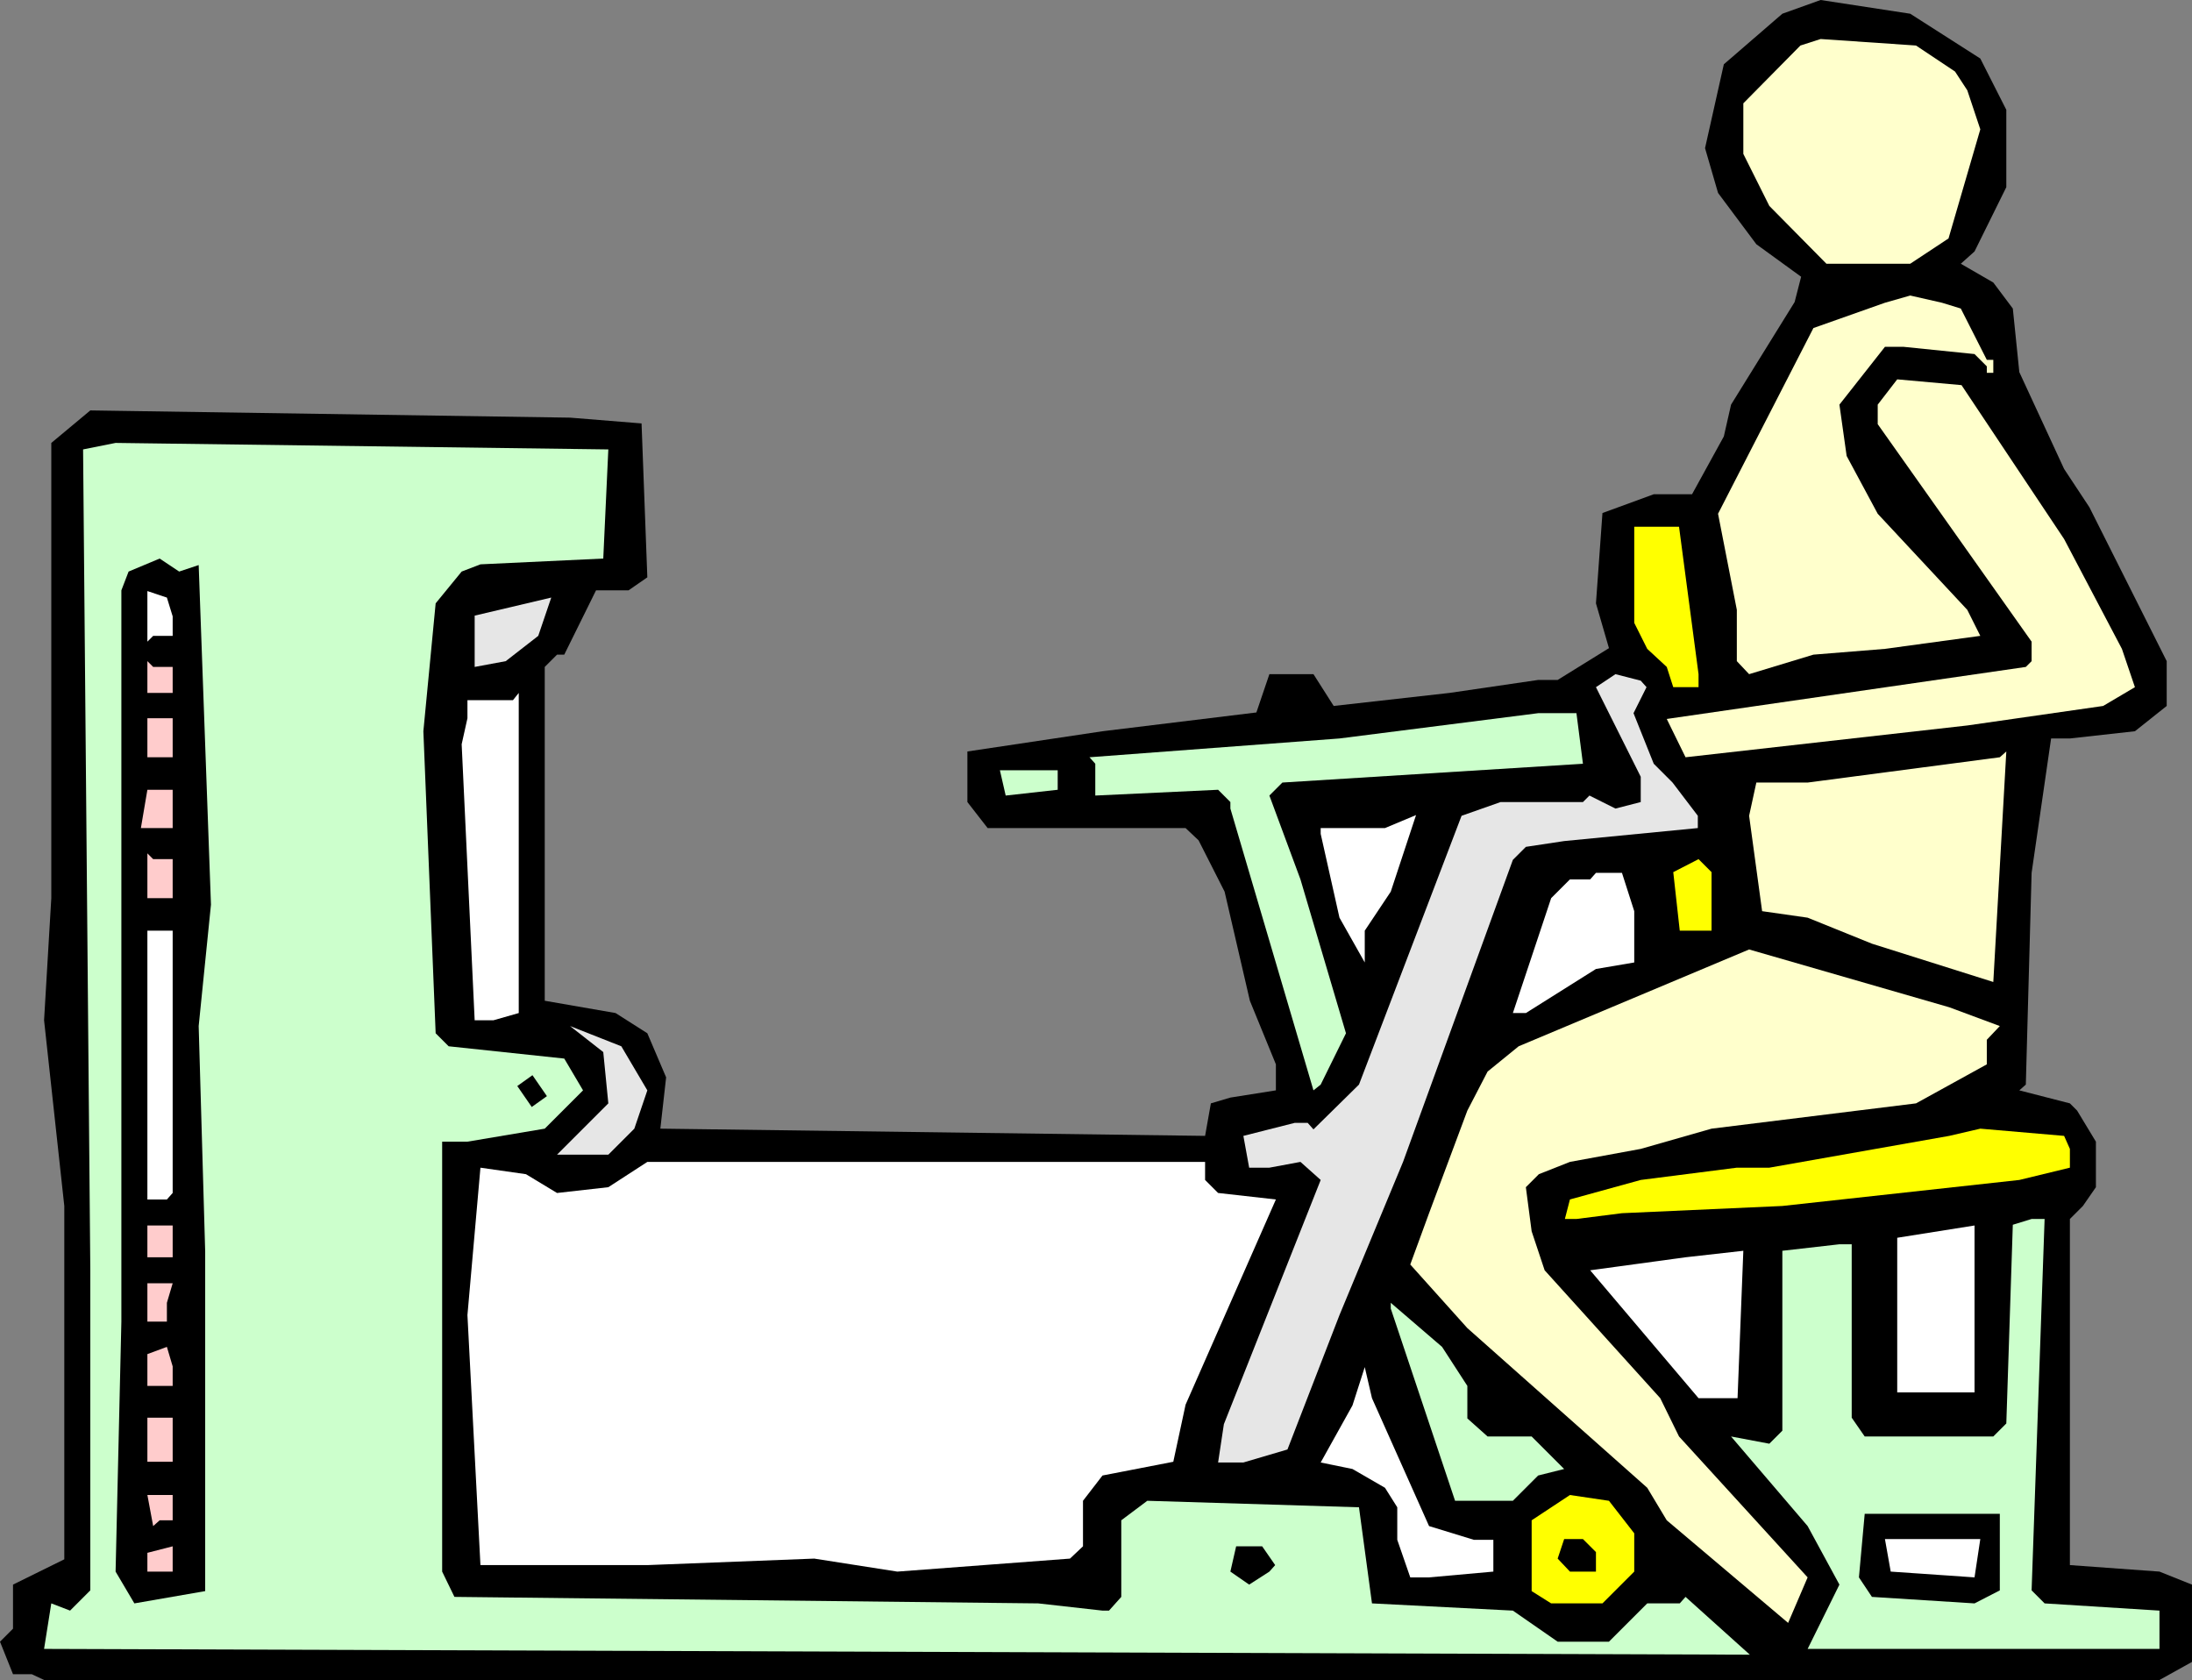 <?xml version="1.0" encoding="UTF-8" standalone="no"?>
<svg
   version="1.0"
   width="129.724mm"
   height="99.42mm"
   id="svg43"
   sodipodi:docname="Back 21.wmf"
   xmlns:inkscape="http://www.inkscape.org/namespaces/inkscape"
   xmlns:sodipodi="http://sodipodi.sourceforge.net/DTD/sodipodi-0.dtd"
   xmlns="http://www.w3.org/2000/svg"
   xmlns:svg="http://www.w3.org/2000/svg">
  <rect width="100%" height="100%" fill="#808080" stroke="none"/>
  <sodipodi:namedview
     id="namedview43"
     pagecolor="#ffffff"
     bordercolor="#000000"
     borderopacity="0.25"
     inkscape:showpageshadow="2"
     inkscape:pageopacity="0.0"
     inkscape:pagecheckerboard="0"
     inkscape:deskcolor="#d1d1d1"
     inkscape:document-units="mm" />
  <defs
     id="defs1">
    <pattern
       id="WMFhbasepattern"
       patternUnits="userSpaceOnUse"
       width="6"
       height="6"
       x="0"
       y="0" />
  </defs>
  <path
     style="fill:#000000;fill-opacity:1;fill-rule:evenodd;stroke:none"
     d="m 442.945,13.091 5.818,11.475 v 17.293 l -7.11,14.384 -3.07,2.747 7.272,4.202 4.363,5.818 1.454,14.222 10.019,21.657 5.656,8.566 17.291,34.424 v 10.02 l -7.11,5.657 -14.544,1.616 h -4.202 l -4.363,30.061 -1.293,47.354 -1.454,1.293 11.312,2.909 1.616,1.616 4.202,6.95 v 10.182 l -2.909,4.202 -2.909,2.909 v 77.414 l 20.038,1.455 7.272,2.909 v 17.293 l -7.272,4.04 H 9.858 L 7.11,374.466 H 2.909 L 0,367.193 l 2.909,-2.909 v -9.859 L 14.382,348.769 V 269.739 L 9.858,228.203 11.474,200.89 V 99.071 l 8.726,-7.273 107.302,1.616 15.998,1.293 1.293,34.424 -4.202,2.909 h -7.272 l -7.11,14.384 h -1.616 l -2.747,2.747 v 74.667 l 15.837,2.747 7.11,4.525 4.202,9.859 -1.293,11.475 121.846,1.616 1.293,-7.273 4.363,-1.293 10.181,-1.616 v -5.818 l -5.818,-14.222 -5.656,-24.404 -5.818,-11.475 -2.909,-2.747 h -44.278 l -4.525,-5.818 v -11.313 l 30.219,-4.525 34.421,-4.202 2.909,-8.566 h 9.858 l 4.525,7.111 25.856,-2.909 19.877,-2.909 h 4.363 l 11.474,-7.111 -2.909,-10.02 1.454,-20.202 11.474,-4.202 h 8.565 l 7.11,-12.929 1.616,-7.111 14.221,-22.95 1.454,-5.657 -10.019,-7.273 -8.565,-11.475 -2.909,-10.02 L 385.577,14.384 398.667,3.071 407.232,0 427.27,3.071 Z"
     id="path1" />
  <path
     style="fill:#ffffcc;fill-opacity:1;fill-rule:evenodd;stroke:none"
     d="m 437.289,16 2.747,4.202 2.909,8.727 -7.11,24.404 -8.565,5.657 H 408.524 L 395.758,46.061 389.94,34.424 v -11.313 l 12.766,-12.929 4.525,-1.455 21.331,1.455 z"
     id="path2" />
  <path
     style="fill:#ffffcc;fill-opacity:1;fill-rule:evenodd;stroke:none"
     d="m 438.582,69.01 5.818,11.475 h 1.454 v 2.909 h -1.454 v -1.455 l -2.747,-2.747 -15.837,-1.616 h -4.202 l -10.181,12.929 1.616,11.475 6.949,12.929 20.038,21.495 2.909,5.818 -21.331,2.909 -15.998,1.293 -14.382,4.364 -2.747,-2.909 v -11.475 l -4.202,-21.495 21.331,-41.536 15.998,-5.657 5.656,-1.616 7.11,1.616 z"
     id="path3" />
  <path
     style="fill:#ffffcc;fill-opacity:1;fill-rule:evenodd;stroke:none"
     d="m 461.691,120.566 12.928,24.566 2.909,8.566 -7.11,4.202 -30.381,4.364 -63.024,7.111 -4.202,-8.566 80.315,-11.636 1.293,-1.293 v -4.364 L 419.998,94.869 v -4.364 l 4.363,-5.657 14.382,1.293 z"
     id="path4" />
  <path
     style="fill:#ccffcc;fill-opacity:1;fill-rule:evenodd;stroke:none"
     d="m 134.936,124.93 -27.472,1.293 -4.202,1.616 -5.818,7.111 -2.747,28.606 2.747,67.556 2.909,2.909 25.856,2.747 4.202,7.111 -8.565,8.566 -17.291,2.909 h -5.656 v 96.162 l 2.747,5.657 130.573,1.455 14.382,1.616 h 1.454 l 2.747,-3.071 v -17.131 l 5.818,-4.364 47.349,1.455 2.909,21.495 31.512,1.616 10.019,6.95 h 11.474 l 8.565,-8.566 h 7.272 l 1.293,-1.455 14.382,12.929 -381.537,-1.293 1.616,-10.182 4.202,1.616 4.525,-4.525 v -71.596 l -1.616,-183.597 7.272,-1.455 110.211,1.455 z"
     id="path5" />
  <path
     style="fill:#ffff00;fill-opacity:1;fill-rule:evenodd;stroke:none"
     d="m 379.921,150.789 v 2.909 h -5.656 l -1.454,-4.525 -4.363,-4.04 -2.909,-5.818 v -21.495 h 10.019 z"
     id="path6" />
  <path
     style="fill:#000000;fill-opacity:1;fill-rule:evenodd;stroke:none"
     d="m 44.44,126.384 2.747,75.96 -2.747,27.152 1.454,50.424 v 75.96 l -15.837,2.747 -4.202,-7.111 1.293,-55.919 V 132.041 l 1.616,-4.202 6.949,-2.909 4.363,2.909 z"
     id="path7" />
  <path
     style="fill:#ffffff;fill-opacity:1;fill-rule:evenodd;stroke:none"
     d="m 38.622,137.859 v 4.364 h -4.363 l -1.293,1.293 v -11.313 l 4.363,1.455 z"
     id="path8" />
  <path
     style="fill:#e6e6e6;fill-opacity:1;fill-rule:evenodd;stroke:none"
     d="m 113.12,147.879 -6.949,1.293 v -11.475 l 17.13,-4.04 -2.909,8.566 z"
     id="path9" />
  <path
     style="fill:#ffcccc;fill-opacity:1;fill-rule:evenodd;stroke:none"
     d="m 38.622,149.172 v 5.818 h -5.656 v -7.111 l 1.293,1.293 z"
     id="path10" />
  <path
     style="fill:#e6e6e6;fill-opacity:1;fill-rule:evenodd;stroke:none"
     d="m 368.286,153.698 -2.909,5.818 4.525,11.313 4.202,4.202 5.656,7.434 v 2.747 l -29.896,2.909 -8.565,1.293 -2.909,2.909 -24.563,67.556 -14.221,34.263 -11.635,30.061 -9.858,2.909 h -5.656 l 1.293,-8.566 21.654,-54.626 -4.525,-4.04 -6.949,1.293 h -4.525 l -1.293,-7.111 11.474,-2.909 h 2.909 l 1.293,1.455 10.181,-10.02 22.947,-60.121 8.726,-3.071 h 18.422 l 1.454,-1.455 5.818,2.909 5.656,-1.455 v -5.657 l -10.019,-20.04 4.363,-2.909 5.656,1.455 z"
     id="path11" />
  <path
     style="fill:#ffffff;fill-opacity:1;fill-rule:evenodd;stroke:none"
     d="m 110.373,228.203 h -4.202 l -2.909,-61.738 1.293,-5.818 v -4.04 h 10.181 l 1.293,-1.616 v 71.596 z"
     id="path12" />
  <path
     style="fill:#ccffcc;fill-opacity:1;fill-rule:evenodd;stroke:none"
     d="m 354.065,170.829 -67.226,4.202 -2.909,2.909 6.949,18.748 10.181,34.424 -5.656,11.475 -1.616,1.293 -18.584,-63.031 v -1.455 l -2.747,-2.747 -27.472,1.293 v -7.111 l -1.293,-1.455 55.914,-4.202 44.44,-5.657 h 8.565 z"
     id="path13" />
  <path
     style="fill:#ffcccc;fill-opacity:1;fill-rule:evenodd;stroke:none"
     d="m 38.622,169.374 h -5.656 v -8.727 h 5.656 z"
     id="path14" />
  <path
     style="fill:#ffffcc;fill-opacity:1;fill-rule:evenodd;stroke:none"
     d="m 418.705,211.072 -14.382,-5.818 -10.181,-1.455 -2.909,-21.333 1.616,-7.434 h 11.474 l 42.986,-5.657 1.454,-1.293 -2.909,51.556 z"
     id="path15" />
  <path
     style="fill:#ccffcc;fill-opacity:1;fill-rule:evenodd;stroke:none"
     d="m 236.582,176.647 -11.635,1.293 -1.293,-5.657 h 12.928 z"
     id="path16" />
  <path
     style="fill:#ffcccc;fill-opacity:1;fill-rule:evenodd;stroke:none"
     d="m 38.622,185.213 h -7.11 l 1.454,-8.566 h 5.656 z"
     id="path17" />
  <path
     style="fill:#ffffff;fill-opacity:1;fill-rule:evenodd;stroke:none"
     d="m 305.262,208.162 v 7.111 l -5.656,-10.02 -4.202,-18.748 v -1.293 h 14.382 l 6.949,-2.909 -5.656,17.131 z"
     id="path18" />
  <path
     style="fill:#ffcccc;fill-opacity:1;fill-rule:evenodd;stroke:none"
     d="m 38.622,192.162 v 8.727 H 32.966 V 190.869 l 1.293,1.293 z"
     id="path19" />
  <path
     style="fill:#ffff00;fill-opacity:1;fill-rule:evenodd;stroke:none"
     d="m 382.83,208.162 h -7.11 l -1.454,-13.091 5.656,-2.909 2.909,2.909 z"
     id="path20" />
  <path
     style="fill:#ffffff;fill-opacity:1;fill-rule:evenodd;stroke:none"
     d="m 365.539,203.799 v 11.475 l -8.565,1.455 -15.675,9.859 h -2.909 l 8.565,-25.697 4.202,-4.202 h 4.525 l 1.293,-1.455 h 5.818 z"
     id="path21" />
  <path
     style="fill:#ffffff;fill-opacity:1;fill-rule:evenodd;stroke:none"
     d="m 38.622,266.829 -1.293,1.455 H 32.966 V 208.162 h 5.656 z"
     id="path22" />
  <path
     style="fill:#ffffcc;fill-opacity:1;fill-rule:evenodd;stroke:none"
     d="m 447.308,229.496 -2.909,3.071 v 5.495 l -15.837,8.727 -45.733,5.657 -15.837,4.525 -15.837,2.909 -6.949,2.747 -2.909,2.909 1.293,9.859 2.909,8.727 25.856,28.606 4.202,8.566 28.765,31.515 -4.363,10.182 -27.149,-22.95 -4.363,-7.273 -40.238,-35.717 -12.766,-14.222 4.202,-11.475 8.565,-22.95 4.525,-8.727 6.949,-5.657 51.55,-21.657 44.763,12.929 z"
     id="path23" />
  <path
     style="fill:#e6e6e6;fill-opacity:1;fill-rule:evenodd;stroke:none"
     d="m 144.793,243.88 -2.909,8.566 -5.818,5.818 h -11.474 l 11.474,-11.475 -1.131,-11.475 -7.434,-5.818 11.474,4.525 z"
     id="path24" />
  <path
     style="fill:#000000;fill-opacity:1;fill-rule:evenodd;stroke:none"
     d="m 122.331,245.173 -3.394,2.424 -3.232,-4.687 3.394,-2.424 z"
     id="path25" />
  <path
     style="fill:#ffff00;fill-opacity:1;fill-rule:evenodd;stroke:none"
     d="m 462.983,256.971 v 4.202 l -11.312,2.747 -53.005,5.818 -35.875,1.616 -10.181,1.293 h -2.586 l 1.131,-4.364 15.837,-4.364 21.493,-2.747 h 7.272 l 40.238,-7.111 6.949,-1.616 18.746,1.616 z"
     id="path26" />
  <path
     style="fill:#ffffff;fill-opacity:1;fill-rule:evenodd;stroke:none"
     d="m 269.548,263.92 2.909,2.909 12.928,1.455 -20.2,45.899 -2.747,12.768 -15.837,3.071 -4.363,5.657 v 10.182 l -2.909,2.747 -38.622,2.909 -18.584,-2.909 -37.33,1.455 h -37.33 l -2.909,-55.919 2.909,-32.97 10.181,1.455 6.949,4.202 11.474,-1.293 8.726,-5.657 H 269.548 Z"
     id="path27" />
  <path
     style="fill:#ccffcc;fill-opacity:1;fill-rule:evenodd;stroke:none"
     d="m 454.419,355.719 2.909,2.909 25.694,1.616 v 8.566 h -78.699 l 7.11,-14.384 -7.11,-13.091 -17.13,-20.04 8.565,1.616 2.909,-2.909 v -40.243 l 12.766,-1.455 h 2.747 v 38.788 l 2.909,4.202 h 28.765 l 2.909,-2.909 1.454,-44.445 4.202,-1.293 h 2.909 z"
     id="path28" />
  <path
     style="fill:#ffcccc;fill-opacity:1;fill-rule:evenodd;stroke:none"
     d="m 38.622,281.213 h -5.656 v -7.111 h 5.656 z"
     id="path29" />
  <path
     style="fill:#ffffff;fill-opacity:1;fill-rule:evenodd;stroke:none"
     d="m 424.361,311.436 v -34.586 l 17.291,-2.747 v 37.333 z"
     id="path30" />
  <path
     style="fill:#ffffff;fill-opacity:1;fill-rule:evenodd;stroke:none"
     d="m 379.921,312.729 -24.24,-28.606 21.331,-2.909 12.928,-1.455 -1.293,32.97 z"
     id="path31" />
  <path
     style="fill:#ffcccc;fill-opacity:1;fill-rule:evenodd;stroke:none"
     d="m 37.33,291.395 v 4.202 h -4.363 v -8.566 h 5.656 z"
     id="path32" />
  <path
     style="fill:#ccffcc;fill-opacity:1;fill-rule:evenodd;stroke:none"
     d="m 328.209,309.981 v 7.273 l 4.525,4.04 h 9.858 l 7.272,7.273 -5.818,1.455 -5.656,5.657 h -12.928 l -14.382,-42.99 v -1.293 l 11.474,9.859 z"
     id="path33" />
  <path
     style="fill:#ffcccc;fill-opacity:1;fill-rule:evenodd;stroke:none"
     d="m 38.622,309.981 h -5.656 v -7.111 l 4.363,-1.616 1.293,4.364 z"
     id="path34" />
  <path
     style="fill:#ffffff;fill-opacity:1;fill-rule:evenodd;stroke:none"
     d="m 319.644,341.335 10.019,3.071 h 4.363 v 7.111 l -14.382,1.293 h -4.202 l -2.909,-8.404 v -7.273 l -2.747,-4.364 -7.272,-4.202 -7.11,-1.455 7.11,-12.768 2.747,-8.566 1.616,6.95 z"
     id="path35" />
  <path
     style="fill:#ffcccc;fill-opacity:1;fill-rule:evenodd;stroke:none"
     d="m 38.622,326.951 h -5.656 v -9.859 h 5.656 z"
     id="path36" />
  <path
     style="fill:#ffcccc;fill-opacity:1;fill-rule:evenodd;stroke:none"
     d="M 38.622,340.042 H 35.714 l -1.454,1.293 -1.293,-6.95 h 5.656 z"
     id="path37" />
  <path
     style="fill:#ffff00;fill-opacity:1;fill-rule:evenodd;stroke:none"
     d="m 365.539,342.951 v 8.566 l -7.11,7.111 h -11.474 l -4.363,-2.747 v -15.838 l 8.565,-5.657 8.726,1.293 z"
     id="path38" />
  <path
     style="fill:#000000;fill-opacity:1;fill-rule:evenodd;stroke:none"
     d="m 447.308,355.719 -5.656,2.909 -22.947,-1.455 -2.909,-4.364 1.293,-14.222 h 30.219 z"
     id="path39" />
  <path
     style="fill:#000000;fill-opacity:1;fill-rule:evenodd;stroke:none"
     d="m 356.974,347.153 v 4.364 h -5.818 l -2.747,-2.909 1.454,-4.364 h 4.202 z"
     id="path40" />
  <path
     style="fill:#ffffff;fill-opacity:1;fill-rule:evenodd;stroke:none"
     d="m 441.652,352.81 -18.746,-1.293 -1.293,-7.273 h 21.331 z"
     id="path41" />
  <path
     style="fill:#ffcccc;fill-opacity:1;fill-rule:evenodd;stroke:none"
     d="m 32.966,351.517 v -4.202 l 5.656,-1.455 v 5.657 z"
     id="path42" />
  <path
     style="fill:#000000;fill-opacity:1;fill-rule:evenodd;stroke:none"
     d="m 285.224,350.062 -1.293,1.455 -4.525,2.909 -4.202,-2.909 1.293,-5.657 h 5.818 z"
     id="path43" />
</svg>

